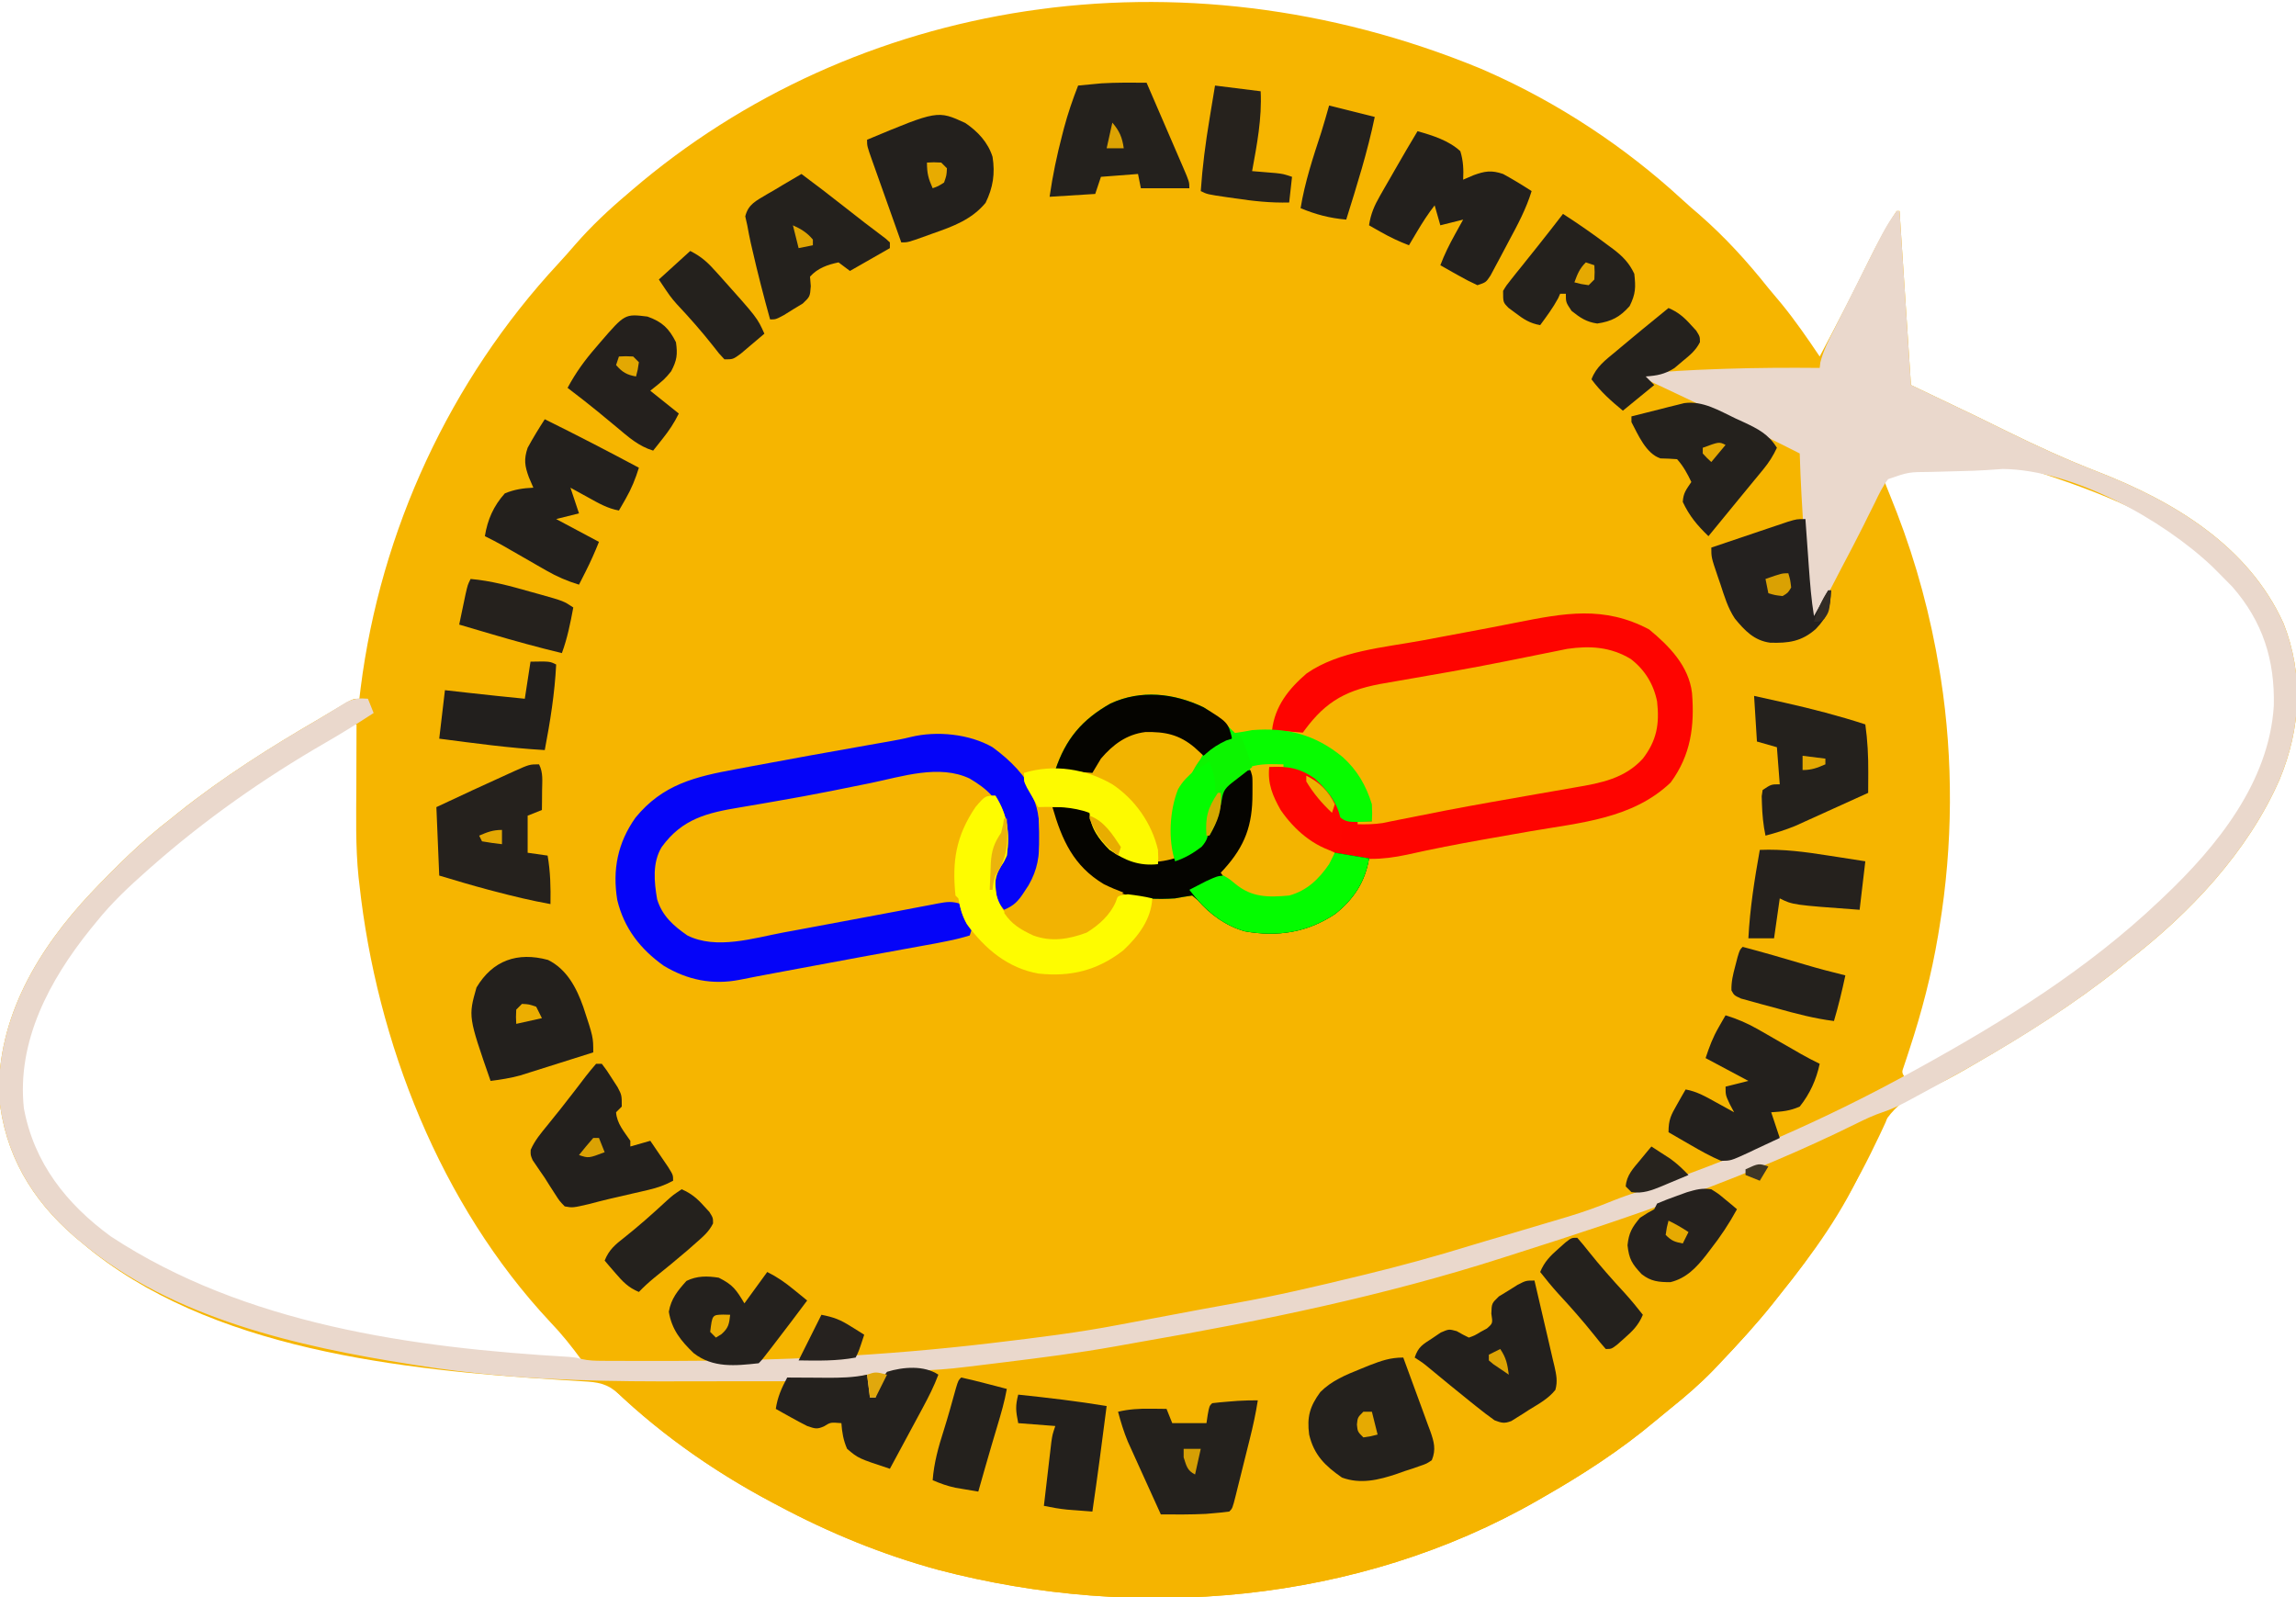 <?xml version="1.0" encoding="UTF-8" standalone="yes"?>
<svg version="1.1" xmlns="http://www.w3.org/2000/svg" width="805" height="560">
  <path d="M0 0 C0.769 0.336 1.538 0.673 2.331 1.02 C27.255 12.009 50.705 27.467 70.742 45.926 C72.772 47.79 74.84 49.588 76.938 51.375 C85.865 59.186 93.628 67.725 101 77 C102.499 78.792 104 80.584 105.5 82.375 C110.383 88.326 114.708 94.618 119 101 C124.859 89.994 130.595 78.944 136.068 67.74 C139.068 61.658 142.208 55.633 146 50 C146.33 50 146.66 50 147 50 C148.32 70.13 149.64 90.26 151 111 C158.59 114.63 166.18 118.26 174 122 C181.711 125.785 181.711 125.785 185.063 127.437 C195.316 132.47 205.591 137.18 216.25 141.312 C243.138 151.787 269.256 167.308 281.637 194.609 C288.74 212.602 287.658 231.486 280.27 249.242 C269.191 274.635 248.778 296.241 227 313 C226.138 313.703 225.275 314.405 224.387 315.129 C208.474 327.855 191.005 338.889 173.375 349.062 C172.294 349.692 171.214 350.321 170.1 350.97 C165.49 353.614 160.969 356.11 156.016 358.051 C143.498 363.102 140.109 371.171 134.953 383.289 C127.671 400.38 116.623 415.619 105 430 C104.211 431 103.422 432.001 102.609 433.031 C96.763 440.349 90.446 447.212 84 454 C82.822 455.241 82.822 455.241 81.621 456.508 C76.958 461.296 72.02 465.585 66.801 469.758 C64.988 471.209 63.192 472.682 61.418 474.18 C49.22 484.458 35.838 493.109 22 501 C21.382 501.358 20.763 501.715 20.126 502.084 C-42.985 538.296 -120.431 544.692 -190.059 526.438 C-209.595 521.108 -228.144 513.521 -246 504 C-246.716 503.623 -247.432 503.245 -248.17 502.856 C-267.745 492.491 -285.774 479.869 -302.012 464.777 C-306.177 461.054 -309.376 460.609 -314.742 460.324 C-316.364 460.221 -317.985 460.117 -319.606 460.012 C-320.464 459.96 -321.322 459.908 -322.206 459.854 C-377.751 456.392 -445.899 449.378 -490 412 C-490.866 411.283 -491.733 410.567 -492.625 409.828 C-507.96 396.644 -517.401 380.583 -519.348 360.395 C-520.068 332.695 -505.428 308.554 -487 289 C-478.158 279.717 -469.188 270.804 -459 263 C-458.104 262.276 -457.208 261.551 -456.285 260.805 C-440.864 248.524 -424.037 237.886 -407 228 C-405.831 227.304 -404.663 226.606 -403.496 225.906 C-402.404 225.257 -401.312 224.607 -400.188 223.938 C-398.755 223.085 -398.755 223.085 -397.293 222.215 C-395 221 -395 221 -393 221 C-392.853 219.762 -392.706 218.525 -392.555 217.25 C-385.569 161.968 -361.203 109.323 -323.277 68.461 C-321.241 66.26 -319.267 64.023 -317.312 61.75 C-311.684 55.293 -305.541 49.521 -299 44 C-298.495 43.565 -297.989 43.13 -297.468 42.681 C-219.515 -24.197 -105.93 -43.574 0 0 Z M161.375 140.375 C159.686 140.421 159.686 140.421 157.963 140.468 C150.273 140.682 150.273 140.682 143 143 C141.732 144.966 141.732 144.966 142.617 147.081 C142.962 147.936 143.306 148.791 143.66 149.672 C144.228 151.117 144.228 151.117 144.808 152.591 C145.222 153.633 145.636 154.676 146.062 155.75 C152.967 173.666 157.895 192.05 161 211 C161.151 211.921 161.302 212.841 161.458 213.79 C165.91 242.37 165.703 272.474 161 301 C160.834 302.023 160.667 303.045 160.496 304.099 C158.206 317.696 154.807 330.753 150.503 343.852 C150.164 344.889 149.826 345.927 149.477 346.996 C149.168 347.916 148.859 348.835 148.542 349.783 C147.741 352.022 147.741 352.022 149 354 C180.909 337.185 211.754 317.947 238 293 C238.593 292.44 239.186 291.879 239.796 291.302 C258.748 273.276 277.53 250.728 279.219 223.469 C279.612 207.358 275.329 193.821 264.5 181.625 C263.011 180.073 261.511 178.53 260 177 C259.448 176.388 258.897 175.775 258.328 175.145 C241.857 157.328 216.355 148.429 194 141 C193.01 140.67 192.02 140.34 191 140 C181.154 139.546 171.219 140.058 161.375 140.375 Z M-479 291 C-481.488 293.56 -483.77 296.213 -486 299 C-486.779 299.953 -487.557 300.905 -488.359 301.887 C-502.646 319.673 -514.144 341.08 -511.633 364.559 C-508.009 384.265 -495.94 398.994 -480.125 410.562 C-431.737 442.239 -371.556 449.87 -315 453 C-318.472 448.228 -322.027 443.761 -326.125 439.5 C-364.59 398.399 -386.968 341.413 -393 286 C-393.096 285.186 -393.193 284.372 -393.292 283.533 C-394.392 272.808 -394.108 262.017 -394.062 251.25 C-394.057 249.185 -394.053 247.12 -394.049 245.055 C-394.038 240.036 -394.021 235.018 -394 230 C-419.349 230 -460.931 273.547 -479 291 Z " fill="#F6B500" transform="translate(519,24)"/>
  <path d="M0 0 C1.205 3.616 0.755 4.174 -0.816 7.516 C-1.244 8.426 -1.671 9.335 -2.111 10.273 C-2.59 11.255 -3.069 12.238 -3.562 13.25 C-4.304 14.78 -4.304 14.78 -5.061 16.34 C-13.885 34.167 -24.511 50.547 -37 66 C-37.789 67 -38.578 68.001 -39.391 69.031 C-45.237 76.349 -51.554 83.212 -58 90 C-59.178 91.241 -59.178 91.241 -60.379 92.508 C-65.042 97.296 -69.98 101.585 -75.199 105.758 C-77.012 107.209 -78.808 108.682 -80.582 110.18 C-92.78 120.458 -106.162 129.109 -120 137 C-120.927 137.537 -120.927 137.537 -121.874 138.084 C-184.985 174.296 -262.431 180.692 -332.059 162.438 C-351.595 157.108 -370.144 149.521 -388 140 C-388.716 139.623 -389.432 139.245 -390.17 138.856 C-411.679 127.468 -431.797 113.292 -449 96 C-441.035 95.867 -433.071 95.737 -425.106 95.609 C-421.405 95.549 -417.704 95.489 -414.003 95.427 C-409.718 95.356 -405.433 95.287 -401.148 95.219 C-400.449 95.208 -399.75 95.196 -399.029 95.185 C-389.236 95.03 -379.445 94.947 -369.651 95.062 C-365.308 95.094 -361.279 94.881 -357 94 C-356.505 97.96 -356.505 97.96 -356 102 C-355.34 102 -354.68 102 -354 102 C-353.897 101.443 -353.794 100.886 -353.688 100.312 C-352.782 97.268 -352.068 95.471 -350 93 C-346.988 92.101 -343.956 92.021 -340.828 91.871 C-338.914 91.735 -337.001 91.595 -335.088 91.453 C-334.088 91.383 -333.087 91.313 -332.057 91.241 C-327.035 90.845 -322.044 90.224 -317.047 89.598 C-315.536 89.411 -315.536 89.411 -313.995 89.22 C-311.944 88.965 -309.893 88.708 -307.842 88.45 C-304.739 88.061 -301.635 87.68 -298.531 87.299 C-287.704 85.955 -276.956 84.43 -266.233 82.416 C-263.785 81.96 -261.334 81.52 -258.883 81.082 C-222.58 74.586 -186.347 67.399 -150.963 56.879 C-148.766 56.227 -146.565 55.585 -144.363 54.949 C-110.282 45.088 -76.724 33.715 -44 20 C-43.288 19.702 -42.577 19.404 -41.843 19.097 C-27.677 13.155 -13.687 6.983 0 0 Z " fill="#F5B400" transform="translate(661,388)"/>
  <path d="M0 0 C0.33 0 0.66 0 1 0 C2.32 20.13 3.64 40.26 5 61 C12.59 64.63 20.18 68.26 28 72 C35.711 75.785 35.711 75.785 39.063 77.437 C49.316 82.47 59.591 87.18 70.25 91.312 C97.138 101.787 123.256 117.308 135.637 144.609 C142.74 162.602 141.658 181.486 134.27 199.242 C123.191 224.635 102.778 246.241 81 263 C80.138 263.703 79.275 264.405 78.387 265.129 C55.878 283.13 30.583 297.733 5.25 311.312 C4.589 311.668 3.928 312.023 3.248 312.389 C0.568 313.795 -2.04 315.013 -4.914 315.969 C-8.168 317.056 -11.093 318.449 -14.162 319.969 C-52.214 338.8 -92.512 352.514 -132.899 365.332 C-134.752 365.921 -136.604 366.515 -138.456 367.109 C-179.526 380.273 -222.028 389.052 -264.481 396.389 C-267.634 396.936 -270.782 397.503 -273.93 398.078 C-286.792 400.38 -299.722 402.035 -312.688 403.625 C-313.582 403.736 -314.477 403.847 -315.4 403.961 C-331.956 406.003 -331.956 406.003 -340.164 406.48 C-341.148 406.542 -342.132 406.604 -343.146 406.667 C-344.851 406.76 -346.559 406.821 -348.266 406.84 C-350.721 406.887 -350.721 406.887 -354 408 C-355.86 410.495 -356.992 413.067 -358 416 C-358.66 416 -359.32 416 -360 416 C-360.33 413.36 -360.66 410.72 -361 408 C-362.29 408.324 -363.579 408.649 -364.908 408.983 C-369.816 410.068 -374.466 410.29 -379.478 410.275 C-380.381 410.28 -381.283 410.285 -382.213 410.29 C-385.183 410.304 -388.152 410.303 -391.121 410.301 C-393.224 410.305 -395.327 410.309 -397.43 410.314 C-401.847 410.321 -406.264 410.321 -410.681 410.316 C-415.141 410.311 -419.6 410.318 -424.059 410.336 C-450.203 410.443 -476.018 410.091 -502 407 C-503.382 406.839 -503.382 406.839 -504.792 406.676 C-509.525 406.113 -514.231 405.444 -518.938 404.688 C-519.599 404.584 -520.261 404.48 -520.942 404.373 C-560.563 398.133 -604.367 388.239 -636 362 C-636.871 361.281 -637.743 360.561 -638.641 359.82 C-653.958 346.617 -663.401 330.587 -665.348 310.395 C-666.068 282.695 -651.428 258.554 -633 239 C-624.158 229.717 -615.188 220.804 -605 213 C-603.656 211.913 -603.656 211.913 -602.285 210.805 C-587.869 199.325 -572.197 189.167 -556.273 179.906 C-554.033 178.601 -551.809 177.266 -549.602 175.906 C-548.537 175.257 -547.472 174.607 -546.375 173.938 C-544.994 173.085 -544.994 173.085 -543.586 172.215 C-540.806 170.909 -539.031 170.743 -536 171 C-535.01 173.475 -535.01 173.475 -534 176 C-539.518 179.599 -545.08 183.069 -550.788 186.357 C-572.544 198.918 -593.154 213.378 -612 230 C-612.531 230.468 -613.063 230.937 -613.61 231.419 C-619.825 236.927 -625.788 242.511 -631 249 C-631.78 249.954 -632.56 250.908 -633.363 251.891 C-647.647 269.678 -659.144 291.081 -656.633 314.559 C-653.091 333.817 -641.641 348.19 -626.188 359.5 C-579.22 390.382 -520.437 398.568 -465.441 401.766 C-463 402 -463 402 -461.178 402.506 C-458.632 403.084 -456.317 403.135 -453.705 403.145 C-452.104 403.155 -452.104 403.155 -450.471 403.164 C-449.313 403.166 -448.154 403.167 -446.961 403.168 C-445.749 403.172 -444.537 403.176 -443.288 403.181 C-439.317 403.191 -435.346 403.191 -431.375 403.188 C-430.36 403.187 -430.36 403.187 -429.324 403.187 C-391.982 403.168 -355.092 401.394 -318 397 C-317.264 396.913 -316.528 396.826 -315.769 396.736 C-301.316 395.02 -286.868 393.248 -272.57 390.492 C-269.31 389.868 -266.045 389.262 -262.781 388.656 C-256.508 387.491 -250.238 386.308 -243.968 385.12 C-239.895 384.35 -235.817 383.607 -231.734 382.887 C-217.399 380.315 -203.273 377.004 -189.125 373.562 C-187.703 373.219 -187.703 373.219 -186.253 372.868 C-173.775 369.841 -161.457 366.458 -149.188 362.669 C-145.697 361.602 -142.193 360.583 -138.688 359.562 C-131.806 357.541 -124.931 355.501 -118.062 353.438 C-116.642 353.016 -116.642 353.016 -115.192 352.586 C-109.794 350.956 -104.581 349.092 -99.366 346.949 C-96.49 345.795 -93.577 344.804 -90.639 343.822 C-57.851 332.825 -25.262 318.688 5 302 C6.379 301.243 6.379 301.243 7.786 300.47 C37.877 283.877 66.976 265.754 92 242 C92.56 241.472 93.121 240.944 93.698 240.4 C112.365 222.705 130.564 200.189 132.219 173.469 C132.609 157.448 128.363 143.956 117.688 131.75 C116.147 130.145 114.585 128.561 113 127 C112.239 126.241 111.479 125.481 110.695 124.699 C93.176 108.07 61.769 90.67 37.188 90.438 C35.259 90.553 33.33 90.671 31.405 90.833 C28.42 91.04 25.441 91.112 22.449 91.184 C20.091 91.246 17.733 91.31 15.375 91.375 C14.247 91.405 13.12 91.435 11.958 91.467 C4.171 91.511 4.171 91.511 -3 94 C-4.93 96.549 -6.257 99.307 -7.625 102.188 C-8.484 103.907 -9.343 105.625 -10.203 107.344 C-10.877 108.715 -10.877 108.715 -11.564 110.113 C-14.085 115.181 -16.741 120.178 -19.375 125.188 C-22.642 131.43 -25.87 137.687 -29 144 C-29.33 144 -29.66 144 -30 144 C-31.735 124.345 -33.406 104.73 -34 85 C-52.478 75.617 -71.265 66.854 -90 58 C-90 57.67 -90 57.34 -90 57 C-81.191 56.261 -72.397 55.742 -63.562 55.438 C-62.363 55.395 -61.163 55.353 -59.927 55.309 C-48.949 54.948 -37.983 54.899 -27 55 C-26.884 54.037 -26.884 54.037 -26.766 53.055 C-25.689 48.76 -23.731 45.054 -21.738 41.113 C-21.31 40.256 -20.882 39.399 -20.44 38.516 C-19.533 36.703 -18.622 34.892 -17.709 33.082 C-16.328 30.343 -14.957 27.599 -13.588 24.854 C-3.861 5.431 -3.861 5.431 0 0 Z " fill="#EAD8CC" transform="translate(665,74)"/>
  <path d="M0 0 C2.356 1.42 4.173 3.032 5.918 5.156 C4.129 8.967 1.805 12.234 -0.645 15.645 C-4.154 21.777 -4.351 27.739 -4.207 34.594 C-4.198 35.421 -4.189 36.248 -4.18 37.1 C-4.156 39.119 -4.12 41.137 -4.082 43.156 C-11.8 45.145 -17.698 44.663 -24.777 40.781 C-30.288 36.896 -32.774 32.697 -34.082 26.156 C-38.372 25.496 -42.662 24.836 -47.082 24.156 C-43.597 35.818 -39.766 44.675 -29.082 51.156 C-23.612 53.992 -18.101 55.127 -12.082 56.156 C-12.46 63.534 -17.015 69.494 -22.27 74.406 C-31.345 81.454 -40.662 83.736 -51.967 82.524 C-61.627 80.843 -69.26 75.031 -75.371 67.602 C-77.523 64.526 -78.92 61.719 -80.082 58.156 C-88.669 59.431 -97.21 60.867 -105.742 62.469 C-106.894 62.683 -108.046 62.898 -109.232 63.118 C-112.87 63.796 -116.507 64.476 -120.145 65.156 C-123.785 65.836 -127.426 66.516 -131.067 67.194 C-133.319 67.614 -135.571 68.034 -137.823 68.456 C-168.501 74.177 -168.501 74.177 -177.082 69.156 C-182.343 65.163 -185.827 60.696 -187.082 54.156 C-187.911 47.254 -187.862 41.622 -183.629 35.902 C-176.806 28.201 -169.351 25.305 -159.289 23.578 C-158.557 23.446 -157.825 23.314 -157.07 23.177 C-154.679 22.747 -152.287 22.326 -149.895 21.906 C-146.489 21.298 -143.084 20.686 -139.68 20.074 C-138.375 19.841 -138.375 19.841 -137.043 19.603 C-130.919 18.503 -124.809 17.341 -118.703 16.145 C-117.03 15.819 -115.356 15.493 -113.682 15.167 C-111.281 14.699 -108.88 14.228 -106.482 13.748 C-82.875 9.027 -82.875 9.027 -71.328 16.254 C-67.082 19.394 -64.512 23.136 -63.082 28.156 C-62.378 33.968 -61.768 39.859 -65.145 44.906 C-67.483 48.83 -67.264 50.765 -66.637 55.141 C-66.116 57.446 -66.116 57.446 -64.082 60.156 C-60.532 58.719 -59.011 57.043 -56.957 53.844 C-56.459 53.084 -55.962 52.325 -55.449 51.543 C-52.232 45.927 -51.664 41.349 -51.645 34.969 C-51.641 34.122 -51.637 33.276 -51.633 32.404 C-51.743 26.447 -52.715 22.061 -55.988 16.969 C-57.082 15.156 -57.082 15.156 -57.082 12.156 C-53.279 10.937 -49.615 11.023 -45.645 11.031 C-44.346 11.029 -43.048 11.026 -41.711 11.023 C-38.681 11.134 -36.017 11.444 -33.082 12.156 C-32.742 11.073 -32.742 11.073 -32.395 9.969 C-29.813 4.437 -25.192 1.267 -20.082 -1.844 C-13.061 -4.184 -6.549 -3.245 0 0 Z " fill="#F5B401" transform="translate(416.082,258.844)"/>
  <path d="M0 0 C7.092 5.831 13.914 12.819 15.047 22.272 C15.977 33.874 14.652 44.054 7.562 53.688 C-5.759 66.404 -24.041 67.748 -41.438 70.75 C-45.924 71.535 -50.409 72.325 -54.895 73.117 C-55.978 73.308 -57.061 73.498 -58.178 73.695 C-67.114 75.276 -76.014 77.002 -84.87 78.992 C-93.48 80.839 -101.812 81.29 -110.188 78.312 C-110.466 79.581 -110.466 79.581 -110.75 80.875 C-113.148 86.609 -117.12 90.056 -122.375 93.25 C-129.131 95.133 -136.185 95.615 -142.688 92.625 C-145.942 90.733 -148.087 88.463 -150.188 85.312 C-149.801 84.9 -149.414 84.487 -149.016 84.062 C-141.665 75.911 -139.037 68.653 -139.062 57.625 C-139.06 56.507 -139.057 55.39 -139.055 54.238 C-139.057 51.249 -139.057 51.249 -140.188 48.312 C-133.366 46.039 -127.554 47.025 -121.289 50.125 C-116.234 52.981 -113.285 55.87 -110.688 61 C-109.092 64.026 -108.491 65.129 -105.5 66.938 C-97.433 67.851 -89.144 65.878 -81.223 64.422 C-79.687 64.145 -79.687 64.145 -78.121 63.862 C-74.83 63.266 -71.54 62.665 -68.25 62.062 C-65.986 61.649 -63.723 61.236 -61.459 60.823 C-58.105 60.211 -54.752 59.599 -51.398 58.985 C-45.353 57.88 -39.305 56.807 -33.246 55.781 C-32.018 55.569 -30.79 55.357 -29.525 55.138 C-27.395 54.771 -25.263 54.415 -23.129 54.073 C-15.582 52.747 -8.271 50.396 -2.75 44.875 C-1.977 43.607 -1.977 43.607 -1.188 42.312 C-0.61 41.446 -0.033 40.58 0.562 39.688 C3.081 32.889 2.646 25.642 -0.285 19.023 C-3.641 12.66 -8.332 10.003 -14.938 7.703 C-21.31 6.597 -27.356 7.518 -33.602 8.816 C-34.398 8.975 -35.194 9.134 -36.015 9.297 C-38.615 9.816 -41.214 10.345 -43.812 10.875 C-47.49 11.615 -51.169 12.349 -54.848 13.082 C-55.783 13.269 -56.719 13.456 -57.683 13.649 C-64.129 14.928 -70.587 16.122 -77.059 17.262 C-78.356 17.492 -78.356 17.492 -79.679 17.727 C-86.356 18.911 -86.356 18.911 -89.683 19.475 C-104.17 21.464 -104.17 21.464 -115.562 29.875 C-116.024 30.454 -116.485 31.033 -116.961 31.629 C-118.077 33.161 -119.136 34.735 -120.188 36.312 C-124.147 35.983 -128.107 35.653 -132.188 35.312 C-131.216 26.945 -126.36 20.84 -120.062 15.438 C-108.702 7.52 -92.879 6.342 -79.562 3.875 C-77.452 3.48 -75.341 3.084 -73.231 2.688 C-70.097 2.1 -66.963 1.513 -63.829 0.93 C-58.078 -0.14 -52.334 -1.238 -46.598 -2.383 C-29.702 -5.725 -15.863 -8.398 0 0 Z " fill="#FE0400" transform="translate(578.188,220.688)"/>
  <path d="M0 0 C4.922 3.756 8.037 8.872 9.238 14.934 C10.11 22.841 9.122 28.559 4.238 34.934 C-2.094 41.892 -10.439 43.486 -19.293 44.984 C-20.31 45.164 -21.327 45.343 -22.375 45.528 C-25.669 46.109 -28.966 46.677 -32.262 47.246 C-36.788 48.039 -41.314 48.838 -45.84 49.637 C-46.954 49.833 -48.069 50.029 -49.217 50.23 C-59.757 52.091 -70.26 54.121 -80.748 56.257 C-81.871 56.482 -82.995 56.706 -84.152 56.938 C-85.101 57.132 -86.05 57.326 -87.028 57.526 C-89.975 57.965 -92.786 58.004 -95.762 57.934 C-95.762 57.604 -95.762 57.274 -95.762 56.934 C-94.112 56.934 -92.462 56.934 -90.762 56.934 C-92.514 46.898 -96.389 38.17 -104.762 31.934 C-108.341 30.026 -111.987 28.415 -115.762 26.934 C-108.102 15.879 -101.192 11.259 -87.843 8.757 C-83.882 8.043 -79.916 7.362 -75.949 6.684 C-72.461 6.077 -68.975 5.465 -65.488 4.852 C-64.603 4.696 -63.717 4.54 -62.805 4.38 C-56.68 3.296 -50.573 2.136 -44.473 0.922 C-43.245 0.678 -43.245 0.678 -41.992 0.429 C-38.088 -0.347 -34.187 -1.134 -30.288 -1.933 C-28.874 -2.216 -27.461 -2.499 -26.047 -2.781 C-24.829 -3.03 -23.611 -3.279 -22.356 -3.535 C-14.348 -4.719 -7.051 -4.268 0 0 Z " fill="#F6B400" transform="translate(571.762,231.066)"/>
  <path d="M0 0 C6.336 4.634 11.54 9.907 15 17 C15.361 17.715 15.722 18.431 16.094 19.168 C18.939 28.058 18.351 39.538 14.312 47.875 C11.981 51.829 9.543 55.083 6 58 C3 57 3 57 1.312 54.312 C-0.105 50.736 -0.542 48.796 0 45 C0.99 43.484 0.99 43.484 2 41.938 C5.231 36.745 4.699 30.88 4 25 C2.245 18.242 -2.142 14.478 -8 11 C-18.679 5.893 -31.789 10.306 -42.75 12.562 C-46.409 13.304 -50.07 14.039 -53.73 14.773 C-54.66 14.961 -55.59 15.148 -56.547 15.341 C-62.971 16.624 -69.408 17.8 -75.863 18.914 C-77.596 19.217 -79.329 19.519 -81.062 19.822 C-83.538 20.254 -86.015 20.68 -88.496 21.087 C-100.013 22.982 -108.81 25.061 -116 35 C-119.334 40.463 -118.648 47.196 -117.605 53.316 C-115.844 59.122 -111.889 62.612 -107 66 C-96.834 71.083 -83.843 66.931 -73.25 64.938 C-71.542 64.623 -69.834 64.31 -68.126 63.998 C-60.009 62.509 -51.899 60.983 -43.791 59.45 C-40.285 58.789 -36.779 58.132 -33.273 57.476 C-30.78 57.006 -28.289 56.526 -25.798 56.047 C-24.277 55.76 -22.756 55.473 -21.234 55.188 C-20.542 55.051 -19.85 54.915 -19.138 54.775 C-15.927 54.18 -14.158 53.947 -11 55 C-9.797 56.742 -9.797 56.742 -8.75 58.875 C-8.394 59.574 -8.038 60.272 -7.672 60.992 C-7 63 -7 63 -8 66 C-10.699 66.828 -13.242 67.466 -16 68 C-17.283 68.256 -18.567 68.511 -19.889 68.774 C-21.248 69.024 -22.608 69.271 -23.969 69.516 C-24.715 69.652 -25.461 69.788 -26.23 69.929 C-27.826 70.221 -29.423 70.511 -31.02 70.8 C-35.252 71.568 -39.483 72.343 -43.715 73.117 C-44.573 73.274 -45.43 73.43 -46.314 73.592 C-54.902 75.161 -63.483 76.764 -72.062 78.375 C-74.086 78.754 -74.086 78.754 -76.109 79.134 C-82.425 80.312 -82.425 80.312 -88.728 81.558 C-98.254 83.412 -106.975 81.617 -115.258 76.645 C-123.481 70.813 -129.219 63.458 -131.586 53.547 C-133.31 42.945 -131.441 33.507 -125.188 24.688 C-115.637 13.012 -104.247 10.319 -89.875 7.688 C-88.306 7.392 -86.738 7.096 -85.17 6.798 C-71.263 4.178 -57.33 1.684 -43.394 -0.779 C-42.593 -0.92 -41.793 -1.062 -40.968 -1.208 C-39.472 -1.473 -37.976 -1.736 -36.48 -1.998 C-33.88 -2.458 -31.301 -2.924 -28.74 -3.572 C-19.585 -5.825 -8.114 -4.67 0 0 Z " fill="#0504F8" transform="translate(348,262)"/>
  <path d="M0 0 C4.032 2.639 7.596 5.596 11 9 C13.011 8.739 15.011 8.393 17 8 C29.343 7.033 39.084 9.525 48.738 17.422 C53.85 22.019 56.973 27.433 59 34 C59.129 37.34 59.129 37.34 59 40 C49.896 40.463 49.896 40.463 46 37 C45.356 35.749 44.756 34.475 44.188 33.188 C41.498 27.275 36.775 24.272 31 21.625 C26.189 20.623 21.725 20.425 17 22 C17.495 22.99 17.495 22.99 18 24 C18.883 38.503 15.824 47.516 7 59 C8.267 59.984 9.539 60.962 10.812 61.938 C11.52 62.483 12.228 63.028 12.957 63.59 C18.019 67.084 24.105 66.524 30 66 C36.263 64.276 40.377 60.261 44 55 C44.66 53.68 45.32 52.36 46 51 C49.96 51.66 53.92 52.32 58 53 C56.634 61.195 52.726 67.114 46.25 72.375 C36.49 78.956 25.944 80.62 14.391 78.527 C7.801 76.63 2.356 72.702 -2.125 67.562 C-3.053 66.789 -3.053 66.789 -4 66 C-6.007 66.285 -8.007 66.627 -10 67 C-22.442 67.821 -32.199 65.954 -42 58 C-47.758 52.897 -50.688 46.252 -53 39 C-53 37.68 -53 36.36 -53 35 C-51.175 34.938 -51.175 34.938 -49.312 34.875 C-48.628 34.852 -47.944 34.829 -47.238 34.805 C-44.423 35.05 -42.489 35.647 -40 37 C-38.734 39.172 -38.734 39.172 -37.75 41.75 C-35.138 47.499 -31.553 50.182 -26 53 C-22.578 54.141 -19.913 54.098 -16.312 54.062 C-15.133 54.053 -13.954 54.044 -12.738 54.035 C-11.835 54.024 -10.931 54.012 -10 54 C-10.33 53.01 -10.66 52.02 -11 51 C-11.862 37.173 -10.148 28.602 -1 18 C-2.991 13.276 -5.521 12.279 -10 10 C-15.752 8.083 -21.78 8.079 -27.312 10.688 C-32.775 13.815 -35.763 17.605 -39 23 C-43.29 22.67 -47.58 22.34 -52 22 C-48.38 11.139 -42.638 4.303 -32.656 -1.32 C-22.025 -6.256 -10.388 -4.991 0 0 Z " fill="#07FC00" transform="translate(422,248)"/>
  <path d="M0 0 C2.356 1.42 4.173 3.032 5.918 5.156 C4.129 8.967 1.805 12.234 -0.645 15.645 C-4.154 21.777 -4.351 27.739 -4.207 34.594 C-4.198 35.421 -4.189 36.248 -4.18 37.1 C-4.156 39.119 -4.12 41.137 -4.082 43.156 C-11.8 45.145 -17.698 44.663 -24.777 40.781 C-30.288 36.896 -32.774 32.697 -34.082 26.156 C-38.372 25.496 -42.662 24.836 -47.082 24.156 C-43.597 35.818 -39.766 44.675 -29.082 51.156 C-23.612 53.992 -18.101 55.127 -12.082 56.156 C-12.46 63.534 -17.015 69.494 -22.27 74.406 C-31.345 81.454 -40.662 83.736 -51.967 82.524 C-62.66 80.663 -70.9 73.78 -77.082 65.156 C-78.766 62.161 -79.444 59.526 -80.082 56.156 C-80.412 55.826 -80.742 55.496 -81.082 55.156 C-82.325 43.134 -80.909 34.3 -74.082 24.156 C-72.035 21.77 -72.035 21.77 -70.082 20.156 C-69.092 20.156 -68.102 20.156 -67.082 20.156 C-62.78 27.013 -61.999 33.122 -63.082 41.156 C-64.023 43.23 -64.023 43.23 -65.145 44.906 C-67.483 48.83 -67.264 50.765 -66.637 55.141 C-66.116 57.446 -66.116 57.446 -64.082 60.156 C-60.532 58.719 -59.011 57.043 -56.957 53.844 C-56.459 53.084 -55.962 52.325 -55.449 51.543 C-52.232 45.927 -51.664 41.349 -51.645 34.969 C-51.641 34.122 -51.637 33.276 -51.633 32.404 C-51.743 26.447 -52.715 22.061 -55.988 16.969 C-57.082 15.156 -57.082 15.156 -57.082 12.156 C-53.279 10.937 -49.615 11.023 -45.645 11.031 C-44.346 11.029 -43.048 11.026 -41.711 11.023 C-38.681 11.134 -36.017 11.444 -33.082 12.156 C-32.855 11.434 -32.628 10.713 -32.395 9.969 C-29.813 4.437 -25.192 1.267 -20.082 -1.844 C-13.061 -4.184 -6.549 -3.245 0 0 Z " fill="#F2B400" transform="translate(416.082,258.844)"/>
  <path d="M0 0 C2.813 5.625 1.594 15.057 -0.168 21.027 C-2.608 26.812 -6.189 32.04 -10 37 C-8.733 37.984 -7.461 38.962 -6.188 39.938 C-5.48 40.483 -4.772 41.028 -4.043 41.59 C1.019 45.084 7.105 44.524 13 44 C19.263 42.276 23.377 38.261 27 33 C27.66 31.68 28.32 30.36 29 29 C32.96 29.66 36.92 30.32 41 31 C39.634 39.195 35.726 45.114 29.25 50.375 C19.49 56.956 8.944 58.62 -2.609 56.527 C-9.199 54.63 -14.644 50.702 -19.125 45.562 C-20.053 44.789 -20.053 44.789 -21 44 C-23.007 44.285 -25.007 44.627 -27 45 C-39.442 45.821 -49.199 43.954 -59 36 C-64.758 30.897 -67.688 24.252 -70 17 C-70 15.68 -70 14.36 -70 13 C-68.783 12.959 -67.566 12.918 -66.312 12.875 C-65.286 12.84 -65.286 12.84 -64.238 12.805 C-61.423 13.05 -59.489 13.647 -57 15 C-55.734 17.172 -55.734 17.172 -54.75 19.75 C-52.138 25.499 -48.553 28.182 -43 31 C-35.8 33.4 -28.804 32.043 -22 29 C-16.553 25.905 -14.148 20.704 -12 15 C-11.683 12.818 -11.683 12.818 -11.625 10.75 C-10.849 6.096 -9.312 4.903 -5.691 2.129 C-3.657 0.771 -2.476 0 0 0 Z " fill="#050400" transform="translate(439,270)"/>
  <path d="M0 0 C11.101 5.483 22.082 11.162 33 17 C31.793 20.891 30.407 24.345 28.375 27.875 C27.929 28.656 27.483 29.437 27.023 30.242 C26.686 30.822 26.348 31.402 26 32 C22.025 31.302 18.734 29.371 15.25 27.438 C14.648 27.108 14.046 26.779 13.426 26.439 C11.948 25.63 10.474 24.816 9 24 C10.485 28.455 10.485 28.455 12 33 C9.36 33.66 6.72 34.32 4 35 C8.95 37.64 13.9 40.28 19 43 C17.571 46.571 16.105 49.898 14.375 53.312 C13.929 54.196 13.483 55.079 13.023 55.988 C12.686 56.652 12.348 57.316 12 58 C7.864 56.733 4.271 55.186 0.523 53.031 C-0.477 52.46 -1.477 51.889 -2.508 51.301 C-3.536 50.707 -4.565 50.112 -5.625 49.5 C-7.679 48.322 -9.734 47.145 -11.789 45.969 C-12.694 45.447 -13.598 44.926 -14.53 44.389 C-16.66 43.191 -18.803 42.069 -21 41 C-20.075 35.212 -17.941 30.38 -14 26 C-10.681 24.62 -7.578 24.156 -4 24 C-4.516 22.804 -5.031 21.608 -5.562 20.375 C-7.005 16.409 -7.397 14.108 -6 10 C-4.134 6.577 -2.116 3.274 0 0 Z " fill="#23201D" transform="translate(191,147)"/>
  <path d="M0 0 C5.272 1.487 10.909 3.244 15 7 C16.053 10.372 16.171 13.487 16 17 C17.196 16.484 18.392 15.969 19.625 15.438 C23.591 13.995 25.892 13.603 30 15 C33.423 16.866 36.726 18.884 40 21 C38.075 27.257 35.127 32.76 32.032 38.506 C31.059 40.32 30.1 42.141 29.143 43.963 C28.53 45.106 27.917 46.248 27.285 47.426 C26.727 48.472 26.169 49.517 25.594 50.595 C24 53 24 53 21 54 C18.668 52.934 16.525 51.835 14.312 50.562 C13.706 50.224 13.099 49.886 12.475 49.537 C10.978 48.7 9.488 47.851 8 47 C9.427 43.21 11.162 39.729 13.125 36.188 C13.664 35.212 14.203 34.236 14.758 33.23 C15.168 32.494 15.578 31.758 16 31 C13.36 31.66 10.72 32.32 8 33 C7.34 30.69 6.68 28.38 6 26 C3.695 28.962 1.724 32.022 -0.188 35.25 C-0.717 36.142 -1.247 37.034 -1.793 37.953 C-2.191 38.629 -2.59 39.304 -3 40 C-6.439 38.693 -9.613 37.19 -12.812 35.375 C-13.998 34.706 -13.998 34.706 -15.207 34.023 C-15.799 33.686 -16.39 33.348 -17 33 C-16.407 29.021 -15.163 26.135 -13.164 22.656 C-12.309 21.158 -12.309 21.158 -11.438 19.629 C-10.839 18.596 -10.241 17.564 -9.625 16.5 C-8.739 14.951 -8.739 14.951 -7.836 13.371 C-5.267 8.887 -2.669 4.425 0 0 Z " fill="#23201D" transform="translate(497,46)"/>
  <path d="M0 0 C4.302 6.857 5.083 12.965 4 21 C3.059 23.074 3.059 23.074 1.938 24.75 C-0.354 28.594 -0.418 30.492 0.344 34.797 C2.118 40.755 5.366 43.948 10.75 46.938 C18.126 50.249 24.503 49.765 31.996 46.977 C36.31 44.874 38.559 41.779 40.875 37.688 C43 35 43 35 46.438 34.562 C49.343 34.919 52.157 35.311 55 36 C54.622 43.378 50.067 49.337 44.812 54.25 C35.737 61.298 26.42 63.579 15.115 62.368 C4.422 60.507 -3.818 53.623 -10 45 C-11.684 42.005 -12.362 39.37 -13 36 C-13.33 35.67 -13.66 35.34 -14 35 C-15.243 22.978 -13.827 14.144 -7 4 C-3.57 0 -3.57 0 0 0 Z " fill="#FEFC00" transform="translate(349,279)"/>
  <path d="M0 0 C4.136 1.267 7.729 2.814 11.477 4.969 C12.977 5.825 12.977 5.825 14.508 6.699 C15.536 7.293 16.565 7.888 17.625 8.5 C19.679 9.678 21.734 10.855 23.789 12.031 C24.694 12.553 25.598 13.074 26.53 13.611 C28.66 14.809 30.803 15.931 33 17 C31.834 22.529 29.545 27.596 26 32 C22.481 33.558 19.91 33.736 16 34 C16.99 36.97 17.98 39.94 19 43 C16.111 44.371 13.215 45.722 10.312 47.062 C9.496 47.452 8.679 47.842 7.838 48.244 C1.836 50.99 1.836 50.99 -1.562 51.031 C-5.312 49.445 -8.799 47.488 -12.312 45.438 C-13.053 45.013 -13.794 44.588 -14.557 44.15 C-16.375 43.106 -18.188 42.054 -20 41 C-20 36.58 -19.151 35.014 -17 31.25 C-16.443 30.265 -15.886 29.28 -15.312 28.266 C-14.879 27.518 -14.446 26.77 -14 26 C-10.025 26.698 -6.734 28.629 -3.25 30.562 C-2.648 30.892 -2.046 31.221 -1.426 31.561 C0.052 32.37 1.526 33.184 3 34 C2.505 33.072 2.01 32.144 1.5 31.188 C0 28 0 28 0 25 C2.64 24.34 5.28 23.68 8 23 C3.05 20.36 -1.9 17.72 -7 15 C-5.609 10.826 -4.496 7.808 -2.375 4.125 C-1.929 3.344 -1.483 2.563 -1.023 1.758 C-0.686 1.178 -0.348 0.598 0 0 Z " fill="#23201D" transform="translate(605,356)"/>
  <path d="M0 0 C1.601 4.318 3.185 8.641 4.755 12.97 C5.291 14.441 5.831 15.91 6.376 17.378 C7.159 19.492 7.927 21.61 8.691 23.73 C8.937 24.383 9.183 25.035 9.436 25.707 C10.77 29.462 11.566 32.238 10 36 C8.193 37.21 8.193 37.21 5.844 38.02 C4.556 38.469 4.556 38.469 3.242 38.928 C2.337 39.22 1.432 39.512 0.5 39.812 C-0.811 40.279 -0.811 40.279 -2.148 40.756 C-8.542 42.914 -14.959 44.491 -21.488 42.082 C-27.368 37.99 -31.303 34.21 -33 27 C-33.81 20.822 -32.783 17.154 -29.09 12.105 C-25.101 8.087 -20.185 6.098 -15 4 C-13.983 3.586 -12.966 3.172 -11.918 2.746 C-7.668 1.113 -4.6 0 0 0 Z " fill="#24211D" transform="translate(492,476)"/>
  <path d="M0 0 C4.386 2.973 7.958 6.772 9.57 11.883 C10.5 17.797 9.741 22.644 7.129 27.996 C2.295 33.848 -4.29 36.275 -11.242 38.695 C-12.529 39.162 -12.529 39.162 -13.842 39.639 C-20.111 41.883 -20.111 41.883 -22.43 41.883 C-24.143 37.079 -25.852 32.273 -27.557 27.466 C-28.138 25.83 -28.72 24.195 -29.303 22.56 C-30.14 20.213 -30.973 17.864 -31.805 15.516 C-32.067 14.782 -32.33 14.049 -32.6 13.293 C-34.43 8.111 -34.43 8.111 -34.43 5.883 C-9.689 -4.455 -9.689 -4.455 0 0 Z " fill="#23201D" transform="translate(338.43,43.117)"/>
  <path d="M0 0 C6.593 3.259 9.982 9.75 12.348 16.426 C15.863 27.052 15.863 27.052 15.863 32.422 C11.864 33.692 7.862 34.955 3.858 36.212 C2.498 36.64 1.14 37.07 -0.219 37.501 C-2.181 38.124 -4.145 38.741 -6.109 39.355 C-7.288 39.727 -8.466 40.099 -9.68 40.482 C-13.162 41.429 -16.558 41.988 -20.137 42.422 C-27.967 19.882 -27.967 19.882 -25.074 9.672 C-19.405 0.161 -10.741 -2.906 0 0 Z " fill="#23201D" transform="translate(192.137,336.578)"/>
  <path d="M0 0 C1.502 3.003 1.093 5.791 1.062 9.125 C1.053 10.406 1.044 11.688 1.035 13.008 C1.024 13.995 1.012 14.983 1 16 C-0.65 16.66 -2.3 17.32 -4 18 C-4 22.29 -4 26.58 -4 31 C-1.69 31.33 0.62 31.66 3 32 C3.993 37.707 4.105 43.214 4 49 C-2.585 47.813 -9.033 46.264 -15.5 44.562 C-16.282 44.357 -17.064 44.152 -17.87 43.941 C-23.624 42.411 -29.291 40.713 -35 39 C-35.33 31.08 -35.66 23.16 -36 15 C-27.776 11.13 -19.536 7.299 -11.25 3.562 C-10.476 3.209 -9.702 2.855 -8.905 2.49 C-3.346 0 -3.346 0 0 0 Z " fill="#25211D" transform="translate(189,268)"/>
  <path d="M0 0 C2.141 4.946 4.277 9.894 6.409 14.844 C7.135 16.528 7.862 18.212 8.591 19.896 C9.637 22.312 10.678 24.73 11.719 27.148 C12.047 27.904 12.375 28.659 12.713 29.437 C15 34.772 15 34.772 15 37 C9.39 37 3.78 37 -2 37 C-2.495 34.525 -2.495 34.525 -3 32 C-9.435 32.495 -9.435 32.495 -16 33 C-16.66 34.98 -17.32 36.96 -18 39 C-25.92 39.495 -25.92 39.495 -34 40 C-32.945 32.614 -31.451 25.46 -29.562 18.25 C-29.357 17.459 -29.152 16.668 -28.941 15.852 C-27.582 10.767 -25.919 5.902 -24 1 C-22.251 0.826 -20.5 0.662 -18.75 0.5 C-17.775 0.407 -16.801 0.314 -15.797 0.219 C-10.53 -0.085 -5.274 -0.039 0 0 Z " fill="#24211D" transform="translate(402,29)"/>
  <path d="M0 0 C-0.701 4.583 -1.688 9.057 -2.812 13.551 C-2.986 14.25 -3.16 14.95 -3.339 15.67 C-3.704 17.137 -4.071 18.603 -4.438 20.07 C-5.002 22.322 -5.56 24.576 -6.117 26.83 C-6.474 28.258 -6.83 29.686 -7.188 31.113 C-7.354 31.789 -7.521 32.465 -7.693 33.162 C-8.885 37.885 -8.885 37.885 -10 39 C-11.764 39.243 -13.538 39.417 -15.312 39.562 C-16.278 39.646 -17.244 39.73 -18.238 39.816 C-23.493 40.073 -28.74 40.034 -34 40 C-35.821 36.001 -37.636 31.999 -39.444 27.994 C-40.059 26.635 -40.676 25.276 -41.295 23.918 C-42.188 21.957 -43.075 19.992 -43.961 18.027 C-44.495 16.849 -45.029 15.671 -45.58 14.457 C-47.007 10.984 -48.041 7.624 -49 4 C-45.163 3.096 -41.625 2.894 -37.688 2.938 C-36.085 2.951 -36.085 2.951 -34.449 2.965 C-33.641 2.976 -32.833 2.988 -32 3 C-31.34 4.65 -30.68 6.3 -30 8 C-26.04 8 -22.08 8 -18 8 C-17.856 7.031 -17.711 6.061 -17.562 5.062 C-17 2 -17 2 -16 1 C-14.068 0.763 -12.128 0.585 -10.188 0.438 C-8.6 0.312 -8.6 0.312 -6.98 0.184 C-4.657 0.04 -2.328 0 0 0 Z " fill="#24211D" transform="translate(441,491)"/>
  <path d="M0 0 C5.033 3.747 10.016 7.546 14.938 11.438 C19.752 15.244 24.598 18.997 29.523 22.66 C30.011 23.102 30.498 23.544 31 24 C31 24.66 31 25.32 31 26 C26.38 28.64 21.76 31.28 17 34 C15.68 33.01 14.36 32.02 13 31 C9.133 31.806 5.666 33.026 3 36 C3.088 37.101 3.175 38.202 3.266 39.336 C3 43 3 43 0.445 45.434 C-0.65 46.095 -1.746 46.756 -2.875 47.438 C-4.511 48.457 -4.511 48.457 -6.18 49.496 C-9 51 -9 51 -11 51 C-13.259 42.852 -15.372 34.682 -17.25 26.438 C-17.512 25.314 -17.512 25.314 -17.78 24.168 C-18.238 22.119 -18.625 20.066 -19 18 C-19.232 16.967 -19.464 15.935 -19.703 14.871 C-18.654 10.586 -15.903 9.434 -12.246 7.207 C-11.34 6.685 -10.434 6.163 -9.5 5.625 C-8.594 5.08 -7.688 4.534 -6.754 3.973 C-4.514 2.628 -2.263 1.306 0 0 Z " fill="#24211D" transform="translate(281,61)"/>
  <path d="M0 0 C3.003 0.655 6.002 1.324 9 2 C9.622 2.14 10.244 2.279 10.885 2.423 C20.4 4.568 29.723 6.967 39 10 C39.792 15.642 40.067 21.145 40.031 26.84 C40.029 27.531 40.027 28.222 40.024 28.933 C40.019 30.622 40.01 32.311 40 34 C36.001 35.821 31.999 37.636 27.994 39.444 C26.635 40.059 25.276 40.676 23.918 41.295 C21.957 42.188 19.992 43.075 18.027 43.961 C16.26 44.762 16.26 44.762 14.457 45.58 C10.984 47.007 7.624 48.041 4 49 C3.21 45.248 2.861 41.575 2.75 37.75 C2.724 36.899 2.698 36.048 2.672 35.172 C2.834 34.097 2.834 34.097 3 33 C6 31 6 31 9 31 C8.67 26.71 8.34 22.42 8 18 C5.69 17.34 3.38 16.68 1 16 C0.67 10.72 0.34 5.44 0 0 Z " fill="#24211D" transform="translate(615,244)"/>
  <path d="M0 0 C1.194 5.05 2.369 10.103 3.528 15.161 C3.925 16.881 4.326 18.6 4.733 20.317 C5.317 22.787 5.883 25.26 6.445 27.734 C6.631 28.501 6.816 29.268 7.007 30.058 C7.671 33.042 8.18 35.378 7.319 38.353 C4.826 41.465 1.486 43.245 -1.875 45.312 C-2.596 45.78 -3.316 46.247 -4.059 46.729 C-4.759 47.165 -5.459 47.601 -6.18 48.051 C-6.816 48.45 -7.453 48.848 -8.109 49.259 C-10.529 50.207 -11.601 49.932 -14 49 C-16.263 47.386 -18.411 45.751 -20.562 44 C-21.176 43.51 -21.789 43.019 -22.421 42.514 C-27.247 38.645 -32.032 34.725 -36.793 30.777 C-39.075 28.885 -39.075 28.885 -42 27 C-40.713 23.138 -39.118 22.398 -35.75 20.188 C-34.319 19.219 -34.319 19.219 -32.859 18.23 C-30 17 -30 17 -27.266 17.738 C-26.144 18.363 -26.144 18.363 -25 19 C-24.34 19.33 -23.68 19.66 -23 20 C-20.965 19.272 -20.965 19.272 -18.875 18 C-18.151 17.608 -17.426 17.216 -16.68 16.812 C-14.599 14.994 -14.599 14.994 -15.121 11.59 C-15 8 -15 8 -12.48 5.566 C-11.394 4.905 -10.307 4.244 -9.188 3.562 C-8.109 2.883 -7.03 2.204 -5.918 1.504 C-3 0 -3 0 0 0 Z " fill="#23201D" transform="translate(538,449)"/>
  <path d="M0 0 C0.66 0 1.32 0 2 0 C3.727 2.266 3.727 2.266 5.625 5.25 C6.572 6.712 6.572 6.712 7.539 8.203 C9 11 9 11 9 15 C8.34 15.66 7.68 16.32 7 17 C7.283 20.967 9.841 23.797 12 27 C12 27.66 12 28.32 12 29 C14.31 28.34 16.62 27.68 19 27 C20.339 28.955 21.671 30.913 23 32.875 C24.114 34.511 24.114 34.511 25.25 36.18 C27 39 27 39 27 41 C24.135 42.552 21.468 43.488 18.297 44.219 C17.398 44.429 16.5 44.639 15.574 44.855 C14.642 45.068 13.71 45.281 12.75 45.5 C10.911 45.927 9.073 46.354 7.234 46.781 C6.347 46.985 5.459 47.189 4.545 47.398 C2.231 47.945 -0.062 48.544 -2.359 49.156 C-8.207 50.511 -8.207 50.511 -11 50 C-12.844 48.094 -12.844 48.094 -14.5 45.5 C-15.088 44.59 -15.676 43.68 -16.281 42.742 C-16.848 41.837 -17.416 40.932 -18 40 C-18.526 39.239 -19.052 38.479 -19.594 37.695 C-20.29 36.671 -20.29 36.671 -21 35.625 C-21.619 34.716 -21.619 34.716 -22.25 33.789 C-23 32 -23 32 -22.93 30.172 C-21.536 26.917 -19.347 24.344 -17.125 21.625 C-16.128 20.386 -15.132 19.146 -14.137 17.906 C-13.622 17.268 -13.106 16.63 -12.576 15.973 C-10.991 13.989 -9.439 11.984 -7.895 9.969 C-7.399 9.325 -6.903 8.681 -6.392 8.017 C-5.434 6.771 -4.48 5.521 -3.53 4.268 C-2.399 2.808 -1.205 1.399 0 0 Z " fill="#23201D" transform="translate(209,373)"/>
  <path d="M0 0 C0.946 0.431 1.891 0.861 2.865 1.305 C7.797 3.633 11.466 5.462 14.438 10.25 C13.13 13.055 11.68 15.366 9.715 17.754 C9.18 18.407 8.645 19.061 8.094 19.734 C7.527 20.42 6.96 21.106 6.375 21.812 C5.507 22.87 5.507 22.87 4.622 23.949 C3.452 25.375 2.281 26.8 1.107 28.223 C-1.229 31.058 -3.551 33.905 -5.875 36.75 C-7.104 38.25 -8.333 39.75 -9.562 41.25 C-13.534 37.404 -16.211 34.224 -18.562 29.25 C-18.386 26.078 -17.382 24.98 -15.562 22.25 C-16.951 19.32 -18.392 16.673 -20.562 14.25 C-22.515 14.122 -24.469 13.999 -26.426 13.98 C-31.47 12.256 -34.197 5.736 -36.562 1.25 C-36.562 0.59 -36.562 -0.07 -36.562 -0.75 C-33.171 -1.621 -29.774 -2.469 -26.375 -3.312 C-25.415 -3.559 -24.456 -3.806 -23.467 -4.061 C-22.07 -4.404 -22.07 -4.404 -20.645 -4.754 C-19.791 -4.969 -18.937 -5.183 -18.058 -5.405 C-11.49 -6.314 -5.759 -2.728 0 0 Z " fill="#24211D" transform="translate(608.562,146.75)"/>
  <path d="M0 0 C0.055 0.781 0.111 1.563 0.168 2.367 C0.422 5.933 0.68 9.498 0.938 13.062 C1.068 14.906 1.068 14.906 1.201 16.787 C1.621 22.562 2.057 28.285 3 34 C5.475 29.545 5.475 29.545 8 25 C8.33 25 8.66 25 9 25 C8.791 30.958 7.836 34.206 3.656 38.523 C-1.306 42.947 -5.929 43.549 -12.383 43.348 C-17.976 42.605 -21.283 39.097 -24.738 34.891 C-27.204 31.196 -28.437 27.006 -29.812 22.812 C-30.124 21.911 -30.435 21.009 -30.756 20.08 C-33 13.456 -33 13.456 -33 10 C-28.784 8.57 -24.567 7.146 -20.347 5.728 C-18.912 5.244 -17.478 4.759 -16.044 4.272 C-13.982 3.573 -11.919 2.88 -9.855 2.188 C-8.614 1.769 -7.373 1.35 -6.094 0.918 C-3 0 -3 0 0 0 Z " fill="#24211F" transform="translate(633,182)"/>
  <path d="M0 0 C5.44 3.491 10.71 7.177 15.875 11.062 C16.434 11.474 16.993 11.885 17.569 12.308 C20.916 14.858 23.206 17.179 25 21 C25.532 25.788 25.498 27.985 23.375 32.312 C19.997 36.135 17.039 37.703 12 38.438 C8.142 37.875 6.03 36.41 3 34 C1 31 1 31 1 28 C0.34 28 -0.32 28 -1 28 C-1.227 28.516 -1.454 29.031 -1.688 29.562 C-3.498 32.924 -5.74 35.929 -8 39 C-11.603 38.38 -13.862 36.891 -16.75 34.688 C-17.549 34.093 -18.348 33.499 -19.172 32.887 C-21 31 -21 31 -21 27 C-19.826 25.036 -19.826 25.036 -18.184 22.988 C-17.584 22.23 -16.983 21.471 -16.365 20.689 C-15.729 19.905 -15.093 19.121 -14.438 18.312 C-13.828 17.547 -13.219 16.782 -12.592 15.994 C-11.361 14.449 -10.127 12.906 -8.89 11.366 C-5.888 7.608 -2.943 3.805 0 0 Z " fill="#24211D" transform="translate(548,75)"/>
  <path d="M0 0 C5.137 1.813 7.565 4.13 10 9 C10.612 13.282 10.341 15.356 8.312 19.188 C6 22 6 22 1 26 C4.3 28.64 7.6 31.28 11 34 C9.316 37.367 7.689 39.836 5.375 42.75 C4.743 43.549 4.112 44.348 3.461 45.172 C2.979 45.775 2.497 46.378 2 47 C-3.149 45.433 -6.704 42.209 -10.75 38.812 C-12.171 37.637 -13.593 36.463 -15.016 35.289 C-16.039 34.441 -16.039 34.441 -17.084 33.575 C-20.659 30.636 -24.322 27.809 -28 25 C-25.182 19.722 -21.992 15.312 -18.062 10.812 C-17.294 9.909 -17.294 9.909 -16.51 8.986 C-7.908 -0.971 -7.908 -0.971 0 0 Z " fill="#24201D" transform="translate(227,111)"/>
  <path d="M0 0 C-1.522 4.058 -3.421 7.799 -5.477 11.613 C-5.807 12.228 -6.137 12.842 -6.477 13.475 C-7.524 15.422 -8.574 17.367 -9.625 19.312 C-10.339 20.639 -11.052 21.965 -11.766 23.291 C-13.508 26.529 -15.253 29.765 -17 33 C-28.076 29.343 -28.076 29.343 -32 26 C-33.301 23.029 -33.782 20.224 -34 17 C-37.789 16.687 -37.789 16.687 -40 18.062 C-42.583 19.273 -43.316 18.901 -46 18 C-47.939 17.022 -49.855 15.998 -51.75 14.938 C-52.735 14.39 -53.72 13.842 -54.734 13.277 C-55.482 12.856 -56.23 12.434 -57 12 C-56.393 7.872 -54.962 4.668 -53 1 C-52.365 1.005 -51.73 1.01 -51.076 1.016 C-48.175 1.037 -45.275 1.05 -42.375 1.062 C-40.876 1.075 -40.876 1.075 -39.348 1.088 C-34.45 1.104 -29.813 1.043 -25 0 C-24.505 3.96 -24.505 3.96 -24 8 C-23.34 8 -22.68 8 -22 8 C-21.897 7.443 -21.794 6.886 -21.688 6.312 C-20.824 3.409 -19.877 1.395 -18 -1 C-12.344 -2.751 -4.985 -3.323 0 0 Z " fill="#24211E" transform="translate(329,482)"/>
  <path d="M0 0 C3.587 1.794 6.168 3.61 9.25 6.125 C10.142 6.849 11.034 7.574 11.953 8.32 C12.629 8.875 13.304 9.429 14 10 C10.268 15.009 6.493 19.984 2.688 24.938 C2.243 25.517 1.798 26.097 1.34 26.694 C-1.88 30.88 -1.88 30.88 -3 32 C-11.18 32.895 -19.005 33.732 -25.812 28.438 C-30.275 24.127 -33.478 20.2 -34.5 13.938 C-33.72 9.356 -31.364 6.515 -28.312 3.125 C-24.593 1.316 -21.048 1.368 -17 2 C-12.07 4.465 -10.934 6.11 -8 11 C-5.36 7.37 -2.72 3.74 0 0 Z " fill="#24211E" transform="translate(269,446)"/>
  <path d="M0 0 C0 0.33 0 0.66 0 1 C-1.65 1 -3.3 1 -5 1 C-2.707 12.255 1.673 20.104 11 27 C13.295 28.485 15.561 29.755 18 31 C16.693 36.953 13.603 40.265 9 44 C3 47.647 -3.164 47.817 -10 47 C-15.422 45.366 -18.832 42.752 -22 38 C-21.613 37.587 -21.227 37.175 -20.828 36.75 C-13.477 28.598 -10.849 21.341 -10.875 10.312 C-10.872 9.195 -10.87 8.077 -10.867 6.926 C-10.87 3.937 -10.87 3.937 -12 1 C-8.019 -0.327 -4.15 -0.069 0 0 Z " fill="#F3B400" transform="translate(450,268)"/>
  <path d="M0 0 C0 0.33 0 0.66 0 1 C-1.98 1 -3.96 1 -6 1 C-2.674 12.561 1.389 21.646 12 28 C14.311 29.153 16.577 30.091 19 31 C18.01 31.495 18.01 31.495 17 32 C16.732 32.742 16.464 33.485 16.188 34.25 C14.188 38.879 10.262 42.368 6 45 C-0.265 47.334 -6.324 48.339 -12.691 46.02 C-17.173 43.899 -20.219 42.198 -23 38 C-22.134 37.422 -21.267 36.845 -20.375 36.25 C-15.04 31.639 -11.47 25.573 -10.742 18.491 C-10.491 12.648 -10.689 6.837 -11 1 C-7.274 -0.047 -3.87 -0.074 0 0 Z " fill="#F2B302" transform="translate(375,282)"/>
  <path d="M0 0 C5.94 0.99 5.94 0.99 12 2 C10.634 10.195 6.726 16.114 0.25 21.375 C-9.51 27.956 -20.056 29.62 -31.609 27.527 C-39.887 25.144 -45.876 19.725 -51 13 C-49.753 12.349 -48.502 11.704 -47.25 11.062 C-46.554 10.703 -45.858 10.343 -45.141 9.973 C-41.283 8.22 -41.283 8.22 -39 8 C-36.965 9.18 -36.965 9.18 -34.938 10.875 C-29.067 15.72 -23.412 15.659 -16 15 C-9.737 13.276 -5.623 9.261 -2 4 C-1.34 2.68 -0.68 1.36 0 0 Z " fill="#04FC00" transform="translate(468,299)"/>
  <path d="M0 0 C8.58 5.321 8.58 5.321 10 11 C6.7 12.98 3.4 14.96 0 17 C-1.031 16.051 -2.062 15.102 -3.125 14.125 C-8.521 9.558 -13.501 8.526 -20.473 8.684 C-27.016 9.503 -31.785 13.062 -36 18 C-37.485 20.475 -37.485 20.475 -39 23 C-43.29 22.67 -47.58 22.34 -52 22 C-48.38 11.139 -42.638 4.303 -32.656 -1.32 C-22.005 -6.265 -10.412 -4.967 0 0 Z " fill="#050400" transform="translate(422,248)"/>
  <path d="M0 0 C2.457 1.531 2.457 1.531 4.812 3.5 C5.603 4.15 6.393 4.799 7.207 5.469 C7.799 5.974 8.39 6.479 9 7 C6.233 12.073 3.191 16.646 -0.375 21.188 C-1.059 22.091 -1.059 22.091 -1.758 23.014 C-5.177 27.389 -8.741 31.212 -14.344 32.566 C-18.41 32.559 -21.178 32.324 -24.438 29.75 C-27.814 26.126 -28.829 24.541 -29.375 19.625 C-28.925 15.276 -27.798 13.327 -25 10 C-22.312 8.25 -22.312 8.25 -20 7 C-19.67 6.34 -19.34 5.68 -19 5 C-16.784 4.043 -14.525 3.182 -12.25 2.375 C-11.018 1.929 -9.785 1.483 -8.516 1.023 C-5.332 0.097 -3.25 -0.508 0 0 Z " fill="#25211E" transform="translate(600,417)"/>
  <path d="M0 0 C5.28 0.66 10.56 1.32 16 2 C16.463 11.575 14.716 20.621 13 30 C14.139 30.091 14.139 30.091 15.301 30.184 C16.295 30.267 17.289 30.351 18.312 30.438 C19.299 30.519 20.285 30.6 21.301 30.684 C24 31 24 31 27 32 C26.67 34.97 26.34 37.94 26 41 C19.569 41.174 13.481 40.514 7.125 39.562 C6.176 39.428 5.228 39.293 4.25 39.154 C-2.73 38.135 -2.73 38.135 -5 37 C-4.424 28.493 -3.342 20.158 -1.938 11.75 C-1.751 10.612 -1.565 9.474 -1.373 8.301 C-0.92 5.533 -0.46 2.766 0 0 Z " fill="#26221D" transform="translate(426,30)"/>
  <path d="M0 0 C8.212 -0.341 16.026 0.717 24.125 2 C25.368 2.191 26.61 2.382 27.891 2.578 C30.928 3.045 33.964 3.522 37 4 C36.34 9.61 35.68 15.22 35 21 C11.571 19.286 11.571 19.286 7 17 C6.34 21.62 5.68 26.24 5 31 C2.03 31 -0.94 31 -4 31 C-3.462 20.505 -1.844 10.332 0 0 Z " fill="#25211D" transform="translate(617,298)"/>
  <path d="M0 0 C10.379 1.095 20.701 2.29 31 4 C29.408 16.344 27.814 28.686 26 41 C24.104 40.858 22.208 40.711 20.312 40.562 C19.257 40.481 18.201 40.4 17.113 40.316 C14.346 40.035 11.719 39.566 9 39 C9.474 34.895 9.955 30.791 10.438 26.688 C10.572 25.52 10.707 24.353 10.846 23.15 C10.978 22.032 11.11 20.914 11.246 19.762 C11.427 18.214 11.427 18.214 11.611 16.635 C12 14 12 14 13 11 C8.71 10.67 4.42 10.34 0 10 C-0.87 5.651 -1.036 4.029 0 0 Z " fill="#23201D" transform="translate(357,489)"/>
  <path d="M0 0 C6.75 -0.125 6.75 -0.125 9 1 C8.486 11.189 6.905 20.994 5 31 C-7.402 30.298 -19.688 28.595 -32 27 C-31.34 21.39 -30.68 15.78 -30 10 C-27.236 10.309 -24.473 10.619 -21.625 10.938 C-15.087 11.667 -8.548 12.366 -2 13 C-1.34 8.71 -0.68 4.42 0 0 Z " fill="#221F1D" transform="translate(186,232)"/>
  <path d="M0 0 C7.935 5.29 13.828 13.658 16 23 C16.125 25.875 16.125 25.875 16 28 C9.365 28.721 4.481 26.75 -1 23 C-4.715 19.285 -7.662 15.404 -8 10 C-14.07 7.842 -19.594 7.791 -26 8 C-26.841 6.567 -27.673 5.128 -28.5 3.688 C-29.196 2.487 -29.196 2.487 -29.906 1.262 C-31 -1 -31 -1 -31 -4 C-20.507 -7.2 -9.334 -5.416 0 0 Z " fill="#FDFA00" transform="translate(390,275)"/>
  <path d="M0 0 C7.19 0.641 13.882 2.465 20.812 4.438 C22.509 4.906 22.509 4.906 24.24 5.385 C32.617 7.745 32.617 7.745 36 10 C34.984 15.469 33.929 20.764 32 26 C23.681 23.987 15.457 21.739 7.25 19.312 C5.614 18.832 5.614 18.832 3.945 18.342 C1.296 17.563 -1.352 16.783 -4 16 C-3.524 13.708 -3.044 11.416 -2.562 9.125 C-2.296 7.849 -2.029 6.573 -1.754 5.258 C-1 2 -1 2 0 0 Z " fill="#25211D" transform="translate(165,203)"/>
  <path d="M0 0 C1.393 1.552 2.714 3.17 4 4.812 C8.065 9.902 12.309 14.713 16.738 19.492 C18.93 21.923 20.982 24.424 23 27 C21.502 30.615 19.425 32.686 16.5 35.25 C15.706 35.956 14.912 36.663 14.094 37.391 C12 39 12 39 10 39 C8.607 37.448 7.286 35.83 6 34.188 C1.935 29.098 -2.309 24.287 -6.738 19.508 C-8.93 17.077 -10.982 14.576 -13 12 C-11.502 8.385 -9.425 6.314 -6.5 3.75 C-5.706 3.044 -4.912 2.337 -4.094 1.609 C-2 0 -2 0 0 0 Z " fill="#24211D" transform="translate(553,434)"/>
  <path d="M0 0 C3.33 1.432 5.399 3.182 7.812 5.875 C8.438 6.553 9.063 7.231 9.707 7.93 C11 10 11 10 11.004 11.965 C9.566 14.88 7.561 16.544 5.125 18.688 C4.138 19.559 3.15 20.43 2.133 21.328 C-1.744 24.659 -5.698 27.895 -9.688 31.09 C-11.577 32.65 -13.312 34.229 -15 36 C-18.668 34.497 -20.689 32.363 -23.25 29.375 C-23.956 28.558 -24.663 27.74 -25.391 26.898 C-25.922 26.272 -26.453 25.645 -27 25 C-25.486 21.185 -23.27 19.369 -20.062 16.875 C-14.931 12.798 -10.113 8.525 -5.312 4.066 C-3 2 -3 2 0 0 Z " fill="#24211D" transform="translate(239,417)"/>
  <path d="M0 0 C3.999 2 6.291 4.18 9.188 7.438 C9.664 7.967 10.141 8.496 10.633 9.041 C23.522 23.454 23.522 23.454 26 29 C24.237 30.509 22.464 32.007 20.688 33.5 C19.701 34.335 18.715 35.171 17.699 36.031 C15 38 15 38 12 38 C10.09 35.98 10.09 35.98 7.938 33.188 C3.926 28.101 -0.3 23.329 -4.738 18.605 C-7 16 -7 16 -11 10 C-5.555 5.05 -5.555 5.05 0 0 Z " fill="#24211D" transform="translate(242,88)"/>
  <path d="M0 0 C5.28 1.32 10.56 2.64 16 4 C13.473 16.215 9.715 28.103 6 40 C0.132 39.476 -4.549 38.239 -10 36 C-8.498 26.836 -5.633 18.182 -2.746 9.38 C-1.772 6.271 -0.895 3.133 0 0 Z " fill="#24211D" transform="translate(466,37)"/>
  <path d="M0 0 C2.715 0.587 5.379 1.229 8.062 1.938 C9.2 2.23 9.2 2.23 10.361 2.529 C12.242 3.014 14.121 3.506 16 4 C15.218 8.41 13.974 12.654 12.688 16.938 C12.239 18.445 11.791 19.953 11.344 21.461 C11.119 22.216 10.895 22.971 10.664 23.749 C9.069 29.154 7.538 34.578 6 40 C4.27 39.715 2.541 39.422 0.812 39.125 C-0.15 38.963 -1.113 38.8 -2.105 38.633 C-4.91 38.02 -7.372 37.143 -10 36 C-9.518 29.855 -7.998 24.401 -6.117 18.539 C-4.566 13.627 -3.205 8.668 -1.832 3.703 C-1 1 -1 1 0 0 Z " fill="#24211D" transform="translate(337,483)"/>
  <path d="M0 0 C7.308 1.941 14.566 4.028 21.808 6.198 C26.511 7.597 31.232 8.839 36 10 C34.849 15.398 33.576 20.71 32 26 C25.136 25.131 18.614 23.415 11.971 21.548 C10.042 21.012 8.107 20.5 6.172 19.988 C5.001 19.662 3.831 19.336 2.625 19 C1.565 18.711 0.506 18.422 -0.586 18.125 C-3 17 -3 17 -3.938 15.262 C-4.021 12.251 -3.397 9.721 -2.625 6.812 C-2.349 5.746 -2.073 4.68 -1.789 3.582 C-1 1 -1 1 0 0 Z " fill="#24211D" transform="translate(611,332)"/>
  <path d="M0 0 C3.33 1.432 5.399 3.182 7.812 5.875 C8.438 6.553 9.063 7.231 9.707 7.93 C11 10 11 10 11.02 11.965 C9.527 14.944 7.436 16.576 4.875 18.688 C3.479 19.869 3.479 19.869 2.055 21.074 C-1.392 23.247 -3.972 23.704 -8 24 C-7.01 24.99 -6.02 25.98 -5 27 C-8.63 29.97 -12.26 32.94 -16 36 C-20.154 32.565 -23.789 29.367 -27 25 C-25.416 20.643 -22.021 18.177 -18.562 15.312 C-17.942 14.79 -17.322 14.268 -16.683 13.729 C-14.796 12.144 -12.9 10.57 -11 9 C-10.142 8.29 -10.142 8.29 -9.266 7.566 C-6.19 5.028 -3.101 2.507 0 0 Z " fill="#24211D" transform="translate(585,108)"/>
  <path d="M0 0 C6.358 -0.454 10.73 0.28 16 4 C20.587 8.277 24.718 13.325 25.211 19.75 C25.31 27.379 25.31 27.379 24 30 C15.617 27.904 8.835 22.038 4 15 C1.207 10.038 -0.595 5.805 0 0 Z " fill="#FE0500" transform="translate(445,269)"/>
  <path d="M0 0 C2.408 4.213 3.608 7.136 3 12 C2.526 12.908 2.051 13.815 1.562 14.75 C-0.011 18.023 -0.124 19.484 -0.188 23 C-0.402 26.163 -0.599 27.551 -2.73 29.941 C-5.747 32.222 -8.403 33.801 -12 35 C-14.517 27.448 -13.918 17.182 -10.988 9.797 C-9.445 6.991 -7.422 5.059 -5 3 C-4.443 2.402 -3.886 1.804 -3.312 1.188 C-2 0 -2 0 0 0 Z " fill="#04FC00" transform="translate(424,267)"/>
  <path d="M0 0 C4.489 0.898 6.573 1.719 10.312 4.062 C11.196 4.61 12.079 5.158 12.988 5.723 C13.652 6.144 14.316 6.566 15 7 C13.125 12.75 13.125 12.75 12 15 C5.46 16.238 -1.367 16.109 -8 16 C-5.36 10.72 -2.72 5.44 0 0 Z " fill="#26221F" transform="translate(288,461)"/>
  <path d="M0 0 C0.99 0.33 1.98 0.66 3 1 C4.168 3.504 4.168 3.504 5.188 6.562 C5.532 7.574 5.876 8.586 6.23 9.629 C6.484 10.411 6.738 11.194 7 12 C6.362 12.494 5.724 12.987 5.066 13.496 C4.24 14.137 3.414 14.777 2.562 15.438 C1.739 16.076 0.915 16.714 0.066 17.371 C-3.05 19.828 -3.206 20.763 -3.875 24.688 C-4.669 28.88 -5.845 32.277 -8 36 C-8.33 36 -8.66 36 -9 36 C-9.302 30.158 -8.738 27.248 -6 22 C-5.535 17.532 -6.41 14.174 -8 10 C-9.98 11.32 -11.96 12.64 -14 14 C-11.618 8.579 -7.371 5.11 -2.062 2.625 C-1.382 2.419 -0.701 2.212 0 2 C0 1.34 0 0.68 0 0 Z " fill="#0CF500" transform="translate(432,257)"/>
  <path d="M0 0 C1.421 0.911 2.836 1.829 4.25 2.75 C5.433 3.516 5.433 3.516 6.641 4.297 C9.019 6.014 10.985 7.874 13 10 C10.608 11.011 8.212 12.009 5.812 13 C5.139 13.286 4.465 13.572 3.771 13.867 C0.089 15.376 -3.004 16.584 -7 16 C-7.66 15.34 -8.32 14.68 -9 14 C-8.736 10.089 -6.36 7.672 -3.938 4.75 C-3.204 3.858 -2.471 2.966 -1.715 2.047 C-1.149 1.371 -0.583 0.696 0 0 Z " fill="#27231E" transform="translate(579,402)"/>
  <path d="M0 0 C0.33 0 0.66 0 1 0 C1.433 7.993 1.578 13.341 -3 20 C-3.775 22.771 -3.775 22.771 -4 25 C-4.33 25 -4.66 25 -5 25 C-4.913 22.603 -4.806 20.209 -4.688 17.812 C-4.665 17.139 -4.642 16.465 -4.619 15.771 C-4.382 11.344 -3.492 8.633 -1 5 C-0.293 2.307 -0.293 2.307 0 0 Z " fill="#EBB40C" transform="translate(352,287)"/>
  <path d="M0 0 C0.688 2.312 0.688 2.312 1 5 C-0.125 6.875 -0.125 6.875 -2 8 C-4.688 7.688 -4.688 7.688 -7 7 C-7.33 5.35 -7.66 3.7 -8 2 C-2.25 0 -2.25 0 0 0 Z " fill="#DAA103" transform="translate(627,201)"/>
  <path d="M0 0 C5.225 1.935 8.016 6.525 11 11 C10.67 11.99 10.34 12.98 10 14 C4.942 10.322 2.312 6.821 0 1 C0 0.67 0 0.34 0 0 Z " fill="#E8AD00" transform="translate(382,286)"/>
  <path d="M0 0 C0.99 0 1.98 0 3 0 C3.66 2.64 4.32 5.28 5 8 C2.625 8.625 2.625 8.625 0 9 C-2 7 -2 7 -2.25 4.5 C-2 2 -2 2 0 0 Z " fill="#E6AA02" transform="translate(478,495)"/>
  <path d="M0 0 C2.375 -0.125 2.375 -0.125 5 0 C5.66 0.66 6.32 1.32 7 2 C6.875 4.5 6.875 4.5 6 7 C3.938 8.312 3.938 8.312 2 9 C0.502 5.629 0 3.796 0 0 Z " fill="#E8AB01" transform="translate(325,57)"/>
  <path d="M0 0 C2.5 0.125 2.5 0.125 5 1 C5.66 2.32 6.32 3.64 7 5 C4.03 5.66 1.06 6.32 -2 7 C-2.125 4.625 -2.125 4.625 -2 2 C-1.34 1.34 -0.68 0.68 0 0 Z " fill="#ECAE01" transform="translate(183,352)"/>
  <path d="M0 0 C4.569 2.219 7.809 5.409 10 10 C9.67 10.99 9.34 11.98 9 13 C5.412 9.611 2.543 6.239 0 2 C0 1.34 0 0.68 0 0 Z " fill="#EDB200" transform="translate(458,272)"/>
  <path d="M0 0 C0.33 0 0.66 0 1 0 C1.506 6.073 0.042 9.772 -3 15 C-3.33 15 -3.66 15 -4 15 C-4.454 8.537 -3.594 5.391 0 0 Z " fill="#D4A900" transform="translate(427,278)"/>
  <path d="M0 0 C2.375 -0.125 2.375 -0.125 5 0 C5.66 0.66 6.32 1.32 7 2 C6.625 4.625 6.625 4.625 6 7 C2.73 6.436 1.174 5.5 -1 3 C-0.67 2.01 -0.34 1.02 0 0 Z " fill="#E3A802" transform="translate(217,125)"/>
  <path d="M0 0 C2.494 1.204 4.681 2.454 7 4 C6.34 5.32 5.68 6.64 5 8 C2.133 7.427 1.139 7.139 -1 5 C-0.625 2.375 -0.625 2.375 0 0 Z " fill="#E6AA02" transform="translate(585,428)"/>
  <path d="M0 0 C0.99 0.33 1.98 0.66 3 1 C3.125 3.375 3.125 3.375 3 6 C2.34 6.66 1.68 7.32 1 8 C-1.625 7.625 -1.625 7.625 -4 7 C-2.926 4.085 -2.222 2.222 0 0 Z " fill="#E5A902" transform="translate(556,92)"/>
  <path d="M0 0 C1.207 0.031 1.207 0.031 2.438 0.062 C2.087 3.305 1.875 4.678 -0.625 6.875 C-1.264 7.267 -1.904 7.659 -2.562 8.062 C-3.223 7.402 -3.882 6.742 -4.562 6.062 C-3.835 0.094 -3.835 0.094 0 0 Z " fill="#EBAD01" transform="translate(253.562,460.938)"/>
  <path d="M0 0 C-1.32 2.64 -2.64 5.28 -4 8 C-4.66 8 -5.32 8 -6 8 C-6.33 5.36 -6.66 2.72 -7 0 C-4 -1 -4 -1 0 0 Z " fill="#E1A80C" transform="translate(311,482)"/>
  <path d="M0 0 C1.98 0 3.96 0 6 0 C5.34 2.97 4.68 5.94 4 9 C1.182 7.591 0.974 5.922 0 3 C0 2.01 0 1.02 0 0 Z " fill="#D69F04" transform="translate(415,508)"/>
  <path d="M0 0 C2.503 2.938 3.469 5.179 4 9 C2.02 9 0.04 9 -2 9 C-1.34 6.03 -0.68 3.06 0 0 Z " fill="#DCA303" transform="translate(390,43)"/>
  <path d="M0 0 C0.66 0 1.32 0 2 0 C2.66 1.65 3.32 3.3 4 5 C-1.625 7.125 -1.625 7.125 -5 6 C-3.384 3.959 -1.714 1.959 0 0 Z " fill="#DBA203" transform="translate(208,399)"/>
  <path d="M0 0 C0.33 0 0.66 0 1 0 C0.389 7.459 0.389 7.459 -1.438 10 C-3 11 -3 11 -5 11 C-3.778 6.957 -2.372 3.507 0 0 Z " fill="#322C26" transform="translate(641,207)"/>
  <path d="M0 0 C2.125 3.188 2.502 5.265 3 9 C1.828 8.217 0.662 7.423 -0.5 6.625 C-1.15 6.184 -1.799 5.743 -2.469 5.289 C-2.974 4.864 -3.479 4.438 -4 4 C-4 3.34 -4 2.68 -4 2 C-2.68 1.34 -1.36 0.68 0 0 Z " fill="#DEA403" transform="translate(526,473)"/>
  <path d="M0 0 C0 1.65 0 3.3 0 5 C-2.343 4.744 -4.678 4.407 -7 4 C-7.33 3.34 -7.66 2.68 -8 2 C-5.094 0.743 -3.204 0 0 0 Z " fill="#E4A802" transform="translate(176,291)"/>
  <path d="M0 0 C2.867 1.285 4.976 2.571 7 5 C7 5.66 7 6.32 7 7 C5.35 7.33 3.7 7.66 2 8 C1.34 5.36 0.68 2.72 0 0 Z " fill="#E1A602" transform="translate(278,79)"/>
  <path d="M0 0 C2.64 0.33 5.28 0.66 8 1 C8 1.66 8 2.32 8 3 C5.094 4.257 3.204 5 0 5 C0 3.35 0 1.7 0 0 Z " fill="#E5A902" transform="translate(632,265)"/>
  <path d="M0 0 C-1.65 1.98 -3.3 3.96 -5 6 C-6.5 4.625 -6.5 4.625 -8 3 C-8 2.34 -8 1.68 -8 1 C-2.25 -1.125 -2.25 -1.125 0 0 Z " fill="#E5A902" transform="translate(605,156)"/>
  <path d="M0 0 C-1.485 2.475 -1.485 2.475 -3 5 C-5.475 4.01 -5.475 4.01 -8 3 C-8 2.34 -8 1.68 -8 1 C-3.375 -1.125 -3.375 -1.125 0 0 Z " fill="#3E3626" transform="translate(620,409)"/>
</svg>